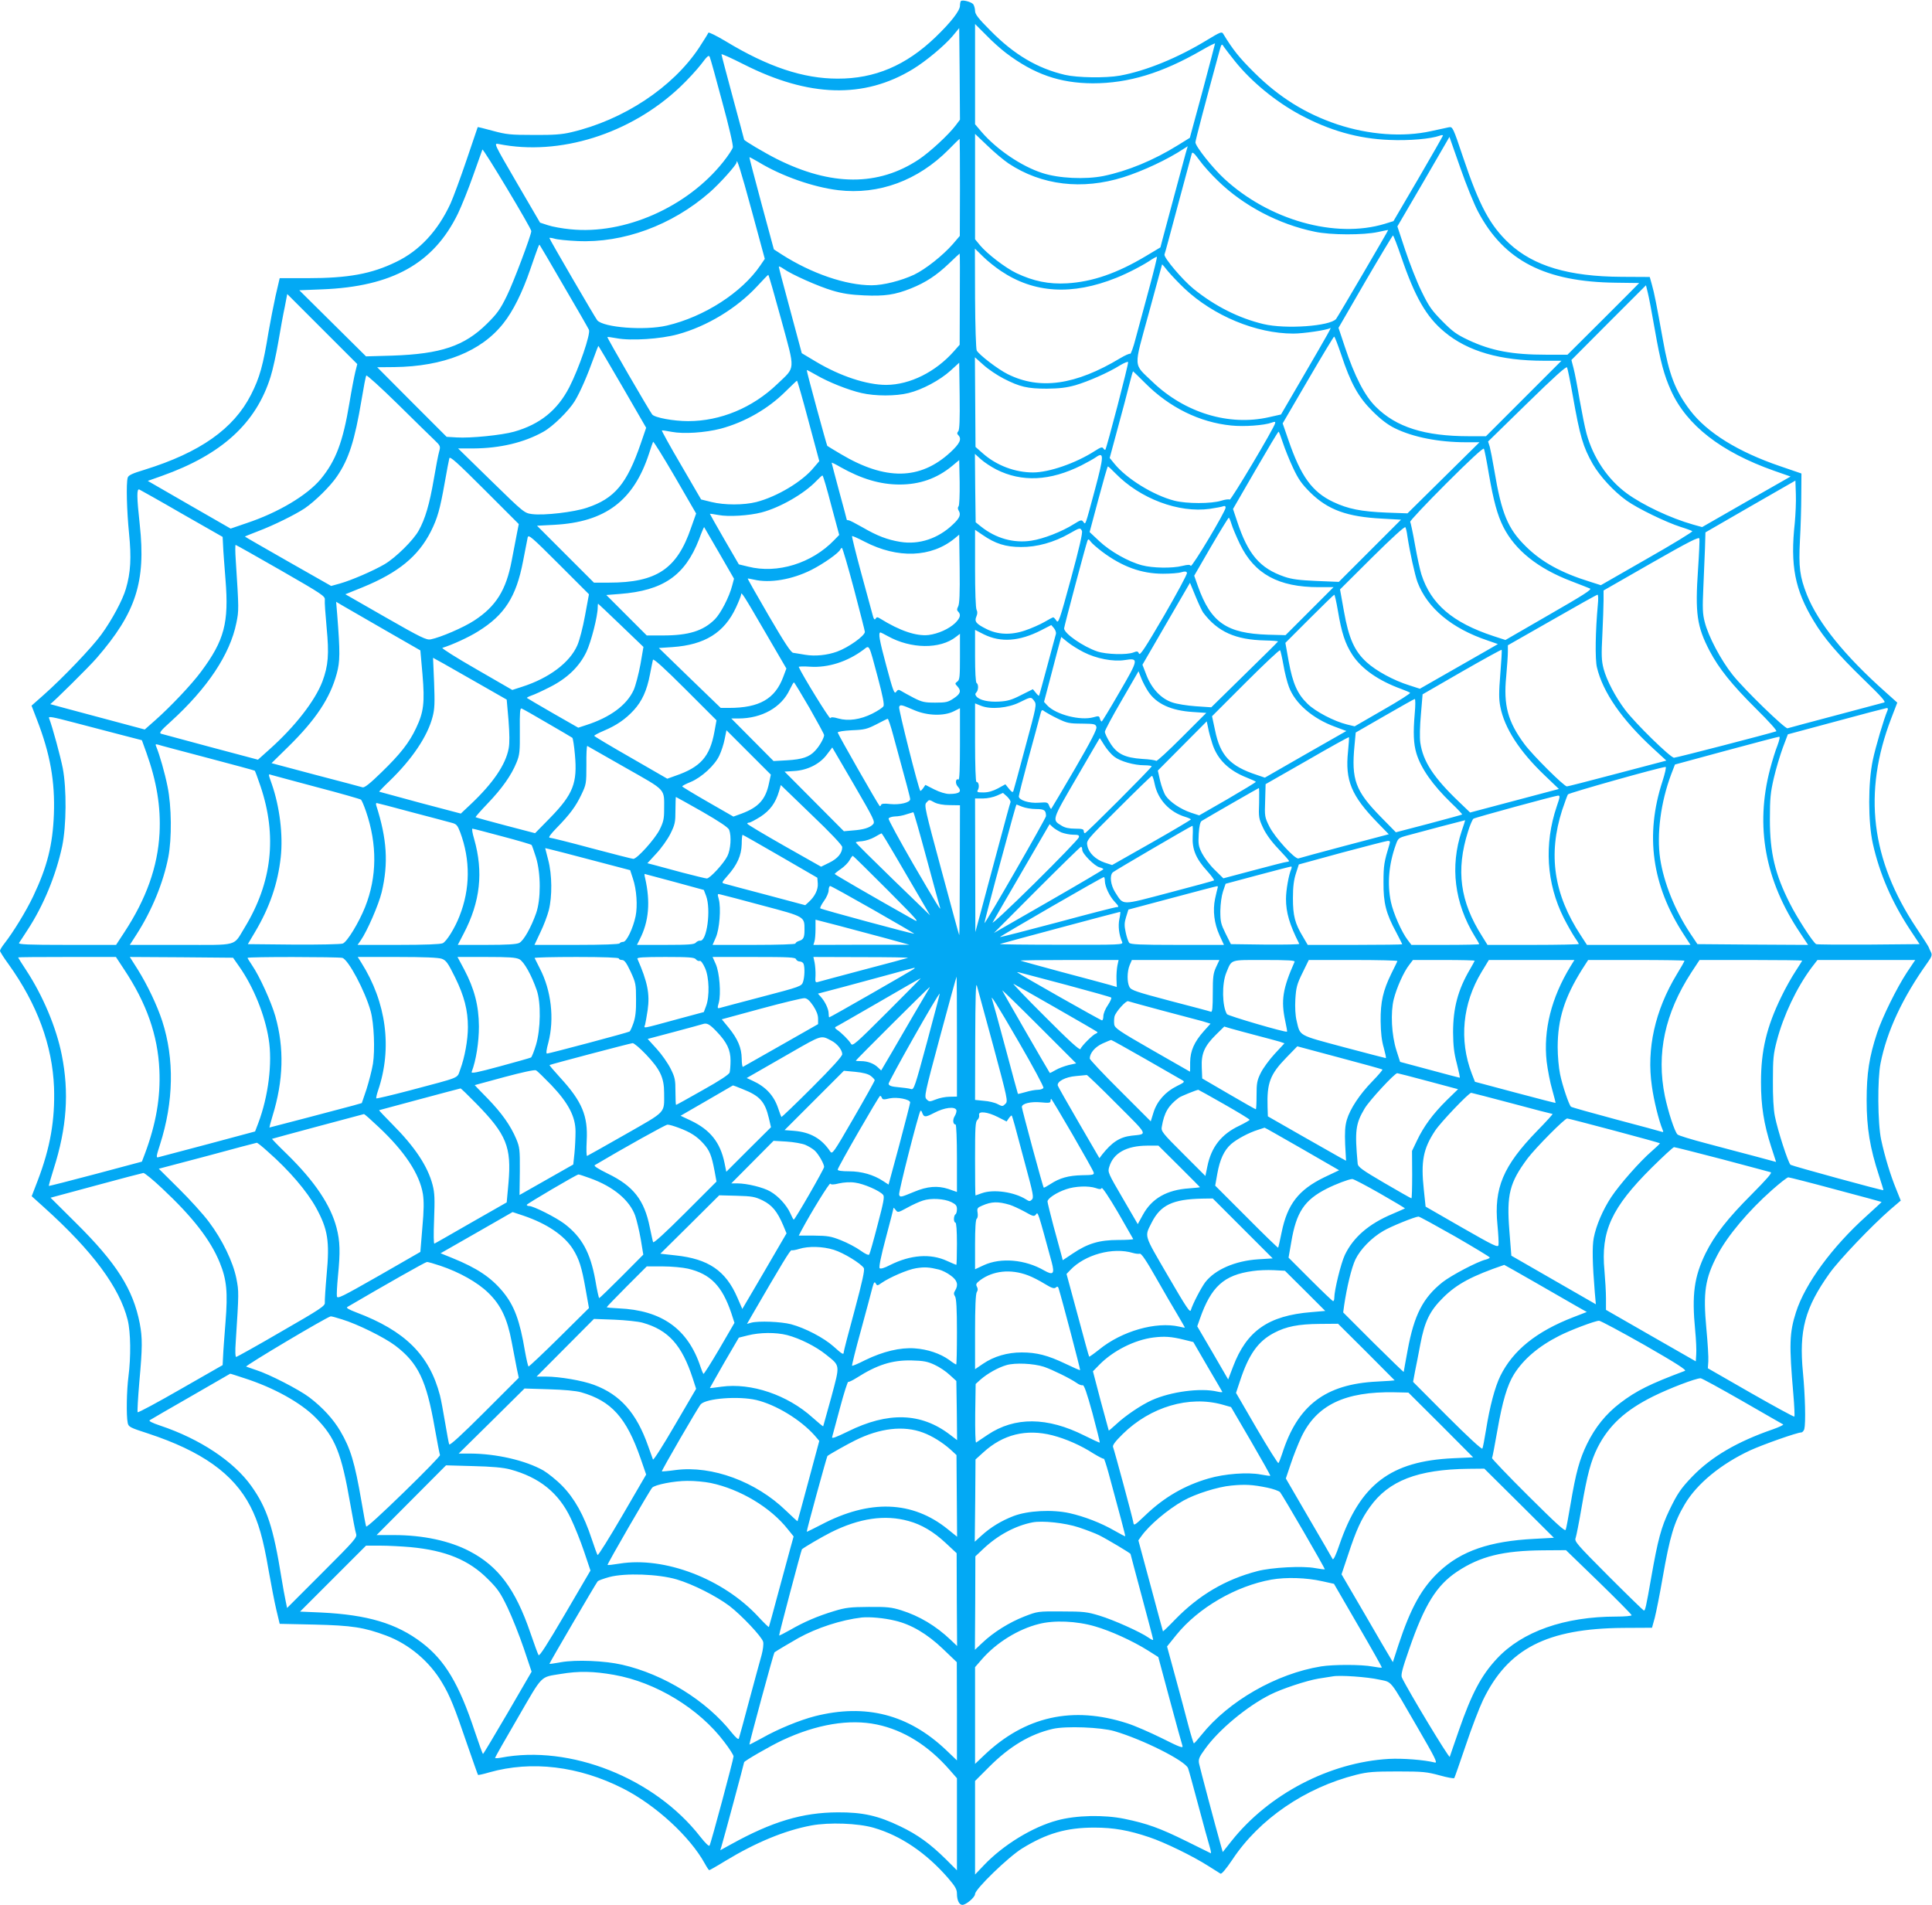 <?xml version="1.0" standalone="no"?>
<!DOCTYPE svg PUBLIC "-//W3C//DTD SVG 20010904//EN"
 "http://www.w3.org/TR/2001/REC-SVG-20010904/DTD/svg10.dtd">
<svg version="1.0" xmlns="http://www.w3.org/2000/svg"
 width="1280pt" height="1262pt" viewBox="0 0 1280 1262"
 preserveAspectRatio="xMidYMid meet">
<g transform="translate(0,1262) scale(0.1,-0.1)"
fill="#03a9f4" stroke="none">
<path d="M6366 12613 c-3 -4 -6 -18 -6 -31 0 -33 -61 -111 -163 -209 -195
-187 -402 -275 -648 -274 -227 0 -461 78 -740 247 -62 37 -114 63 -116 57 -2
-6 -30 -51 -62 -100 -174 -262 -500 -478 -846 -559 -62 -15 -118 -19 -250 -18
-153 0 -180 3 -269 27 -54 15 -100 26 -101 25 -1 -2 -34 -100 -74 -218 -40
-118 -88 -248 -106 -288 -84 -182 -206 -313 -360 -387 -164 -80 -318 -108
-591 -108 l-181 0 -27 -116 c-14 -64 -35 -172 -47 -241 -36 -221 -58 -301
-116 -415 -115 -226 -338 -383 -705 -497 -83 -25 -108 -37 -112 -53 -11 -38
-6 -220 9 -369 16 -160 11 -259 -21 -367 -21 -73 -92 -206 -162 -302 -61 -85
-257 -290 -385 -403 l-78 -69 35 -91 c89 -229 121 -412 113 -629 -8 -204 -44
-347 -137 -543 -47 -99 -133 -239 -191 -313 -16 -20 -29 -42 -29 -48 0 -6 25
-46 56 -88 191 -266 291 -539 302 -818 7 -216 -25 -398 -108 -616 l-40 -104
82 -74 c321 -289 500 -530 554 -746 20 -81 22 -244 5 -375 -12 -90 -15 -259
-5 -306 5 -27 14 -32 135 -71 355 -117 566 -266 678 -483 53 -103 85 -214 120
-420 17 -96 40 -216 52 -266 l22 -92 231 -5 c249 -6 327 -18 475 -73 150 -56
287 -171 370 -312 52 -86 83 -164 166 -408 38 -109 70 -201 72 -203 1 -2 35 5
75 17 280 79 592 42 886 -107 216 -110 443 -318 542 -498 13 -24 26 -43 29
-43 3 0 51 27 106 61 203 123 394 202 570 235 119 22 309 15 413 -15 180 -52
349 -167 494 -334 47 -55 58 -74 58 -103 0 -43 15 -74 36 -74 25 0 84 51 84
72 0 32 221 246 312 302 162 100 294 138 478 138 129 0 229 -18 365 -64 104
-35 288 -125 390 -190 39 -24 75 -47 81 -51 8 -4 37 31 79 93 178 269 483 477
821 562 76 19 116 22 274 22 168 0 193 -3 278 -26 50 -14 94 -22 97 -18 3 5
37 102 76 217 38 114 90 249 114 299 165 342 423 475 930 479 l190 1 18 65 c9
35 33 154 52 264 49 280 76 369 147 489 80 136 240 267 433 357 85 39 312 119
339 119 7 0 16 10 20 22 10 40 6 218 -9 375 -27 279 13 428 176 657 65 91 279
315 403 423 l69 59 -30 75 c-38 92 -76 217 -100 329 -23 108 -25 400 -4 505
42 213 146 436 311 667 29 41 32 51 23 70 -7 13 -13 28 -15 33 -2 6 -38 62
-80 125 -303 454 -357 898 -168 1391 l40 104 -77 69 c-273 243 -447 459 -522
646 -47 120 -55 181 -46 359 5 86 9 221 9 300 l1 144 -140 48 c-279 95 -485
222 -598 371 -99 131 -139 235 -181 473 -41 227 -56 305 -72 360 l-14 50 -187
1 c-350 2 -581 71 -744 221 -127 119 -198 250 -305 569 -67 200 -70 205 -94
201 -14 -3 -68 -15 -120 -26 -186 -41 -412 -24 -620 45 -211 71 -385 179 -551
344 -99 98 -141 151 -205 256 -9 16 -19 12 -105 -40 -196 -120 -408 -206 -579
-237 -95 -17 -282 -14 -364 5 -183 43 -337 134 -493 292 -82 82 -103 110 -103
132 0 15 -6 35 -12 44 -14 16 -71 31 -82 21z m299 -344 c186 -141 357 -200
575 -201 237 0 460 68 723 220 48 28 87 47 87 44 0 -4 -38 -146 -83 -316 l-84
-309 -79 -49 c-161 -100 -333 -171 -493 -204 -121 -24 -297 -16 -406 20 -137
44 -302 156 -401 271 l-44 52 0 332 0 332 73 -73 c39 -41 99 -94 132 -119z
m-332 -478 c-48 -64 -173 -179 -245 -227 -269 -179 -581 -178 -942 3 -83 42
-216 121 -216 128 0 2 -34 128 -75 280 -41 152 -75 280 -75 285 0 5 66 -25
147 -66 432 -219 798 -229 1121 -32 87 53 209 155 264 220 l43 52 3 -303 2
-304 -27 -36z m1850 422 c108 -134 267 -265 428 -352 197 -106 387 -160 593
-168 132 -6 277 7 334 28 12 5 22 5 22 1 -1 -4 -74 -133 -164 -287 l-164 -280
-58 -18 c-327 -99 -766 24 -1064 300 -77 71 -190 214 -190 240 0 13 66 264
157 597 16 59 17 59 32 35 9 -13 42 -56 74 -96z m-3398 -268 c43 -157 74 -289
70 -302 -3 -12 -31 -55 -63 -95 -239 -301 -655 -484 -1013 -447 -53 5 -120 17
-149 27 l-52 17 -154 264 c-153 263 -153 263 -121 257 403 -81 873 66 1202
377 50 47 112 115 140 151 41 55 51 63 57 49 5 -10 42 -144 83 -298z m1897
-408 c219 -145 487 -177 761 -91 129 41 292 117 399 188 l27 17 -14 -48 c-7
-26 -41 -151 -75 -278 -34 -126 -69 -256 -77 -287 l-15 -57 -97 -58 c-191
-114 -354 -170 -521 -180 -121 -7 -223 14 -335 67 -74 35 -196 129 -243 186
l-32 39 0 349 0 349 83 -79 c45 -44 108 -96 139 -117z m3111 -320 c172 -325
445 -465 914 -470 84 -1 153 -2 153 -2 0 -1 -107 -108 -237 -238 l-238 -237
-140 0 c-226 0 -364 26 -514 96 -81 38 -107 57 -176 127 -70 71 -89 98 -137
197 -31 63 -79 186 -108 273 l-52 157 173 296 172 297 72 -205 c39 -112 92
-243 118 -291z m-3433 161 l-1 -321 -47 -55 c-65 -74 -179 -165 -256 -202 -86
-40 -204 -70 -281 -70 -171 0 -398 78 -594 203 l-54 35 -82 303 c-45 167 -81
305 -80 307 1 2 29 -13 61 -32 153 -93 362 -166 528 -186 268 -32 528 64 731
269 38 39 71 71 73 71 1 0 2 -145 2 -322z m-2840 -289 c0 -26 -120 -345 -162
-429 -43 -88 -63 -117 -132 -185 -150 -148 -305 -200 -626 -211 l-175 -5 -221
219 -221 219 151 6 c464 18 739 171 900 502 24 50 69 162 100 250 31 88 59
166 62 174 4 12 324 -521 324 -540z m4549 333 c169 -165 403 -288 641 -337
105 -23 325 -23 420 -2 36 8 66 14 67 13 2 -2 -333 -574 -345 -589 -40 -48
-335 -69 -481 -34 -164 39 -322 119 -463 233 -73 59 -199 208 -193 228 3 6 43
155 90 331 47 176 88 328 91 338 4 13 16 3 51 -45 25 -35 80 -96 122 -136z
m-3088 -200 l86 -317 -30 -44 c-122 -179 -371 -340 -619 -398 -147 -34 -419
-13 -461 35 -15 19 -317 537 -317 545 0 3 15 1 33 -4 17 -6 86 -13 153 -16
303 -14 625 104 874 321 67 58 180 184 180 200 0 35 26 -46 101 -322z m4303
-305 c90 -264 166 -397 286 -496 154 -129 370 -191 660 -191 l115 0 -250 -250
-250 -250 -112 0 c-294 0 -483 60 -618 195 -74 73 -141 204 -205 397 l-42 126
177 306 c98 168 181 306 184 306 3 0 28 -64 55 -143z m-5549 -192 c87 -148
162 -279 167 -290 12 -27 -66 -255 -130 -380 -79 -153 -194 -246 -366 -295
-82 -23 -289 -44 -381 -38 l-66 4 -230 230 -230 231 113 1 c327 4 577 104 723
290 64 80 126 205 178 357 52 150 58 167 62 163 2 -2 74 -124 160 -273z m2896
100 c220 -148 472 -163 764 -46 80 32 185 87 238 124 16 10 30 17 32 15 2 -2
-22 -101 -54 -218 -32 -118 -71 -263 -87 -322 -15 -59 -32 -104 -36 -102 -5 3
-34 -10 -66 -29 -296 -178 -532 -212 -745 -106 -65 32 -190 128 -206 157 -5
10 -10 161 -11 347 l-1 328 53 -52 c29 -29 83 -72 119 -96z m-272 -187 l-1
-302 -38 -43 c-121 -137 -291 -222 -448 -223 -130 0 -306 58 -468 155 l-92 55
-22 82 c-12 46 -46 173 -76 283 -30 109 -54 203 -54 208 0 4 13 -1 30 -13 53
-38 233 -118 325 -145 67 -20 121 -28 210 -32 138 -6 204 4 310 46 99 40 169
86 252 165 37 36 69 65 71 66 2 0 2 -136 1 -302z m1487 72 c194 -183 477 -300
723 -300 66 0 222 23 243 36 12 8 0 -14 -191 -342 l-134 -230 -80 -18 c-265
-60 -557 29 -771 234 -130 125 -127 82 -25 455 48 176 88 322 88 323 1 2 18
-18 39 -45 22 -26 70 -77 108 -113z m-2670 -208 c94 -346 96 -309 -27 -427
-164 -157 -376 -245 -590 -245 -97 0 -221 23 -238 44 -17 21 -301 510 -297
513 1 2 29 -2 62 -8 94 -18 291 -5 404 26 194 53 390 172 525 317 39 42 72 77
75 77 3 1 41 -133 86 -297z m5788 -68 c37 -212 61 -300 107 -402 104 -230 332
-407 683 -531 l109 -38 -293 -167 -293 -168 -61 17 c-148 42 -331 128 -439
207 -126 93 -222 236 -266 396 -11 40 -31 142 -46 226 -14 84 -32 178 -40 207
l-14 54 247 248 247 247 12 -49 c7 -26 28 -138 47 -247z m-8610 -278 c-7 -28
-25 -121 -39 -206 -43 -258 -90 -383 -191 -505 -90 -107 -281 -221 -488 -290
l-108 -37 -275 158 -274 158 93 33 c397 141 625 349 721 658 14 44 37 148 51
230 14 83 33 188 43 233 l16 84 232 -232 232 -232 -13 -52z m6531 117 c64
-194 115 -285 209 -378 55 -55 102 -90 147 -112 122 -60 292 -93 472 -93 l89
0 -238 -235 -239 -236 -140 5 c-167 7 -254 24 -353 71 -139 66 -214 170 -296
410 l-38 110 168 288 c92 158 170 287 173 287 4 0 24 -53 46 -117z m-4760
-217 l156 -270 -36 -105 c-92 -267 -173 -364 -357 -425 -86 -29 -282 -52 -362
-42 -52 7 -53 7 -272 221 l-219 214 101 0 c177 1 336 39 463 110 64 35 170
140 209 204 37 61 84 170 127 290 15 43 29 77 30 75 2 -2 74 -124 160 -272z
m2524 56 c107 -55 159 -67 286 -67 84 1 129 6 190 23 85 25 218 83 296 132 27
16 51 26 53 21 5 -8 -142 -570 -151 -581 -2 -2 -8 2 -13 9 -7 12 -18 8 -57
-17 -126 -81 -303 -142 -409 -142 -119 0 -241 46 -331 125 l-50 44 -2 297 -2
297 57 -51 c32 -29 92 -69 133 -90z m-300 -349 c-9 -10 -9 -17 -1 -25 26 -26
12 -56 -53 -116 -200 -183 -429 -186 -725 -10 -47 28 -87 52 -89 54 -4 4 -139
498 -136 502 1 2 29 -13 62 -32 80 -47 213 -100 301 -120 91 -21 227 -21 311
0 91 22 208 85 278 148 l58 53 3 -220 c2 -157 -1 -224 -9 -234z m4071 236 c48
-273 68 -339 133 -454 48 -82 138 -180 223 -241 74 -53 262 -144 359 -175 39
-12 73 -25 77 -28 4 -4 -130 -86 -299 -182 l-307 -176 -72 23 c-188 58 -320
130 -425 234 -120 118 -161 218 -209 505 -11 66 -25 136 -30 155 l-11 35 258
252 c179 175 260 248 265 239 4 -7 21 -91 38 -187z m-2833 83 c160 -161 360
-260 570 -281 86 -9 220 1 268 19 21 8 26 7 23 -4 -7 -33 -294 -514 -301 -506
-5 4 -30 1 -55 -7 -66 -21 -231 -21 -312 0 -139 36 -317 146 -397 245 l-31 38
54 200 c30 109 64 238 76 287 12 48 23 87 25 87 1 0 37 -35 80 -78z m-4710
-376 c41 -39 42 -43 33 -76 -6 -19 -22 -102 -36 -185 -28 -164 -57 -263 -100
-340 -35 -64 -153 -180 -226 -223 -73 -43 -221 -107 -296 -128 l-58 -16 -285
162 c-156 89 -285 163 -286 165 -2 1 36 16 85 35 104 39 249 111 312 153 68
47 168 145 212 210 79 115 118 238 163 506 14 85 28 159 32 163 3 5 96 -79
207 -188 110 -109 220 -216 243 -238z m2479 127 l72 -268 -36 -42 c-75 -93
-245 -194 -381 -229 -84 -21 -211 -21 -297 0 l-69 17 -132 227 c-73 124 -130
228 -128 230 1 2 31 -2 65 -9 79 -15 220 -6 325 21 160 43 315 132 430 247 39
38 72 70 75 71 3 1 37 -118 76 -265z m3143 -145 c13 -40 43 -115 67 -166 36
-77 57 -107 116 -166 117 -114 242 -160 476 -172 l124 -7 -206 -206 -206 -206
-147 6 c-114 5 -163 11 -213 28 -163 56 -242 148 -314 368 l-27 81 148 256
c81 140 150 256 154 256 3 0 15 -33 28 -72z m-3921 -566 c-93 -272 -229 -362
-543 -362 l-100 0 -188 188 -189 189 114 6 c338 18 526 159 628 472 12 39 25
74 27 78 3 4 68 -101 145 -233 l140 -242 -34 -96z m5286 358 c31 -178 56 -271
96 -351 78 -154 229 -275 449 -359 58 -23 115 -44 125 -49 15 -6 -43 -43 -271
-174 l-289 -167 -80 26 c-270 89 -414 212 -477 409 -9 28 -28 115 -42 194 -14
80 -29 149 -32 154 -3 5 104 119 238 253 155 155 246 239 250 231 4 -6 19 -82
33 -167z m-3264 30 c170 -86 357 -77 565 27 39 20 82 44 96 54 54 38 53 9 -6
-212 -68 -252 -62 -236 -78 -216 -11 15 -17 13 -62 -15 -79 -50 -202 -98 -282
-110 -117 -18 -235 15 -333 93 l-36 29 -3 227 -2 226 40 -36 c22 -20 68 -50
101 -67z m-3176 -428 c-7 -37 -22 -116 -34 -177 -37 -195 -104 -302 -248 -396
-70 -46 -223 -112 -289 -125 -28 -5 -64 12 -298 146 l-267 153 114 46 c237 97
369 205 453 371 43 86 60 145 91 320 14 80 28 153 31 164 4 15 50 -26 233
-209 l227 -227 -13 -66z m2927 184 c-6 -7 -6 -17 -1 -26 18 -28 10 -51 -36
-94 -98 -94 -224 -136 -349 -116 -85 14 -152 39 -250 96 -44 25 -86 47 -92 47
-7 0 -13 2 -13 4 0 1 -22 86 -50 187 -27 101 -50 187 -50 190 0 3 27 -10 59
-29 139 -78 263 -115 391 -115 134 0 247 40 347 122 l48 40 3 -147 c1 -85 -2
-152 -7 -159z m1039 218 c164 -168 419 -264 626 -235 39 6 79 13 88 17 10 4
16 1 16 -9 0 -25 -223 -398 -231 -386 -5 9 -18 9 -55 0 -67 -17 -197 -15 -268
4 -91 24 -209 91 -282 159 l-65 61 58 217 c32 120 60 218 63 218 3 0 26 -21
50 -46z m-1883 -211 l53 -197 -33 -34 c-148 -154 -377 -225 -570 -176 l-62 15
-97 167 c-53 92 -96 168 -95 168 1 1 27 -2 57 -8 67 -13 204 -4 285 17 123 32
283 124 364 209 19 20 37 36 40 36 4 0 30 -89 58 -197z m6384 -116 c-31 -284
0 -444 126 -652 67 -112 160 -221 327 -383 120 -116 152 -152 139 -156 -10 -3
-155 -41 -323 -86 -168 -44 -310 -83 -317 -85 -16 -5 -281 251 -363 353 -79
99 -162 256 -186 352 -14 54 -15 92 -9 225 4 88 9 207 11 264 l3 104 298 172
298 171 3 -90 c2 -50 -2 -135 -7 -189z m-10686 60 l270 -154 3 -59 c1 -33 9
-133 16 -224 23 -286 -7 -402 -162 -610 -62 -84 -201 -231 -305 -323 l-68 -60
-314 84 c-173 46 -313 84 -312 84 20 13 260 250 307 305 261 301 327 505 286
884 -20 183 -21 240 -3 233 6 -3 134 -74 282 -160z m6954 -69 c7 -24 32 -83
56 -133 96 -198 255 -285 522 -285 l98 0 -159 -159 -159 -159 -116 3 c-274 9
-378 80 -464 320 l-25 71 111 192 c62 106 115 192 118 192 3 0 11 -19 18 -42z
m1165 -78 c16 -107 50 -259 67 -306 65 -172 226 -307 464 -387 l69 -24 -69
-40 c-39 -22 -155 -89 -259 -148 l-189 -108 -71 23 c-103 32 -220 96 -282 153
-80 73 -118 157 -150 337 l-26 145 213 212 c133 132 216 207 220 200 4 -7 10
-32 13 -57z m-4559 -114 l98 -170 -12 -45 c-19 -75 -76 -185 -115 -224 -77
-77 -174 -107 -344 -107 l-107 0 -134 134 -134 134 89 7 c288 22 432 122 525
361 17 47 33 83 34 82 1 -2 46 -79 100 -172z m2403 147 c6 -12 -17 -112 -73
-318 -75 -275 -83 -298 -96 -277 -8 12 -17 22 -21 22 -4 0 -30 -14 -59 -31
-28 -16 -86 -42 -128 -56 -94 -32 -182 -28 -258 11 -66 33 -79 49 -64 82 7 17
8 31 1 44 -6 11 -10 122 -10 275 l0 255 50 -34 c84 -58 153 -80 255 -80 104
-1 219 31 320 89 70 40 72 40 83 18z m-3292 -561 c-14 -78 -37 -166 -51 -197
-50 -115 -188 -218 -366 -275 l-65 -21 -239 138 c-131 75 -232 139 -224 141
63 19 177 71 238 110 174 108 251 228 296 462 14 74 28 146 31 159 5 22 25 5
206 -176 l200 -200 -26 -141z m2472 60 c-9 -17 -9 -25 0 -34 20 -20 14 -42
-20 -76 -41 -39 -113 -71 -176 -79 -81 -9 -191 28 -321 109 -18 11 -23 11 -30
-1 -7 -11 -13 -2 -21 30 -7 24 -41 150 -76 279 -35 129 -61 236 -59 238 2 3
40 -14 84 -37 218 -113 441 -105 596 22 l30 25 3 -226 c2 -163 -1 -233 -10
-250z m4902 247 c-20 -293 -8 -379 77 -542 62 -117 147 -223 305 -380 89 -88
144 -149 136 -152 -52 -17 -661 -175 -677 -175 -24 0 -257 228 -324 317 -65
86 -123 197 -143 273 -14 55 -15 89 -8 225 4 88 8 190 8 227 l0 66 316 181
c252 144 316 176 319 163 2 -9 -2 -101 -9 -203z m-3948 116 c132 -99 260 -146
403 -146 50 0 104 4 122 10 24 7 33 6 37 -4 3 -8 -66 -135 -152 -284 -127
-217 -159 -266 -166 -251 -7 16 -13 17 -35 8 -44 -18 -180 -14 -241 6 -94 32
-220 119 -220 153 0 12 144 553 155 582 5 11 9 10 20 -6 8 -12 43 -42 77 -68z
m-5441 -124 c275 -158 294 -171 291 -195 -2 -15 4 -97 12 -184 17 -178 11
-251 -28 -357 -49 -128 -181 -298 -350 -449 l-77 -69 -312 83 c-172 46 -320
86 -330 89 -14 5 -2 21 64 80 244 222 393 446 435 654 17 83 17 89 -4 415 -4
56 -4 102 -1 102 3 0 138 -76 300 -169z m3797 -124 c39 -149 72 -277 72 -283
0 -26 -109 -104 -184 -131 -66 -24 -146 -32 -211 -21 -33 6 -69 11 -80 13 -14
1 -57 66 -162 246 -78 134 -141 245 -139 246 1 1 19 -2 41 -7 105 -25 252 0
380 64 81 41 185 114 193 137 2 5 7 9 10 9 4 0 40 -123 80 -273z m2313 -155
c96 -128 215 -181 411 -185 48 -1 87 -4 85 -7 -1 -3 -101 -102 -222 -220
l-220 -216 -103 7 c-56 4 -126 15 -154 25 -74 24 -137 90 -172 180 l-27 70
157 271 158 272 37 -90 c20 -49 43 -97 50 -107z m-2902 -129 l141 -242 -21
-56 c-54 -145 -158 -205 -359 -205 l-55 0 -205 198 -205 199 91 6 c214 15 343
96 420 262 19 41 34 79 34 86 0 23 16 -2 159 -248z m3795 140 c24 -144 48
-218 95 -290 61 -94 174 -173 326 -228 28 -10 53 -21 57 -25 5 -3 -76 -55
-180 -114 l-187 -108 -50 12 c-86 21 -210 86 -262 137 -68 66 -98 135 -125
281 l-22 123 159 159 c88 88 162 160 165 160 3 0 14 -48 24 -107z m1722 40
c-16 -173 -19 -360 -6 -414 39 -165 166 -348 373 -538 l87 -80 -38 -10 c-20
-5 -166 -44 -323 -85 -158 -42 -292 -76 -298 -76 -19 0 -228 208 -281 280
-110 148 -140 257 -121 448 6 66 11 140 11 164 l0 43 293 167 c160 92 296 168
301 168 5 0 6 -30 2 -67z m-8036 -167 l235 -135 14 -158 c16 -188 8 -251 -42
-356 -46 -98 -105 -173 -231 -295 -75 -73 -111 -102 -124 -98 -9 3 -149 40
-310 82 l-293 78 112 110 c182 179 276 321 320 483 22 81 23 138 3 392 l-7 84
44 -26 c24 -14 150 -86 279 -161z m1564 31 l149 -143 -20 -116 c-12 -64 -32
-141 -45 -170 -46 -100 -156 -181 -315 -232 l-52 -17 -168 96 c-92 53 -170 99
-172 101 -2 2 11 9 30 16 19 6 73 31 120 55 116 58 197 136 244 234 32 68 75
237 75 295 0 13 1 24 3 24 1 0 69 -64 151 -143z m2882 -56 c-3 -9 -28 -104
-57 -211 -29 -107 -53 -197 -55 -199 -2 -2 -12 7 -22 20 l-19 23 -78 -39 c-62
-32 -90 -40 -145 -43 -72 -4 -130 9 -151 34 -9 11 -9 18 -1 26 15 15 16 55 2
63 -6 4 -10 75 -10 179 l0 173 59 -30 c112 -55 235 -46 378 27 l68 35 18 -21
c9 -11 15 -28 13 -37z m-1115 -15 c154 -86 348 -88 453 -5 l26 20 0 -152 c0
-133 -2 -153 -17 -164 -17 -13 -17 -14 0 -32 27 -30 21 -50 -25 -80 -37 -25
-51 -28 -122 -28 -71 0 -88 4 -143 32 -34 18 -71 38 -82 45 -17 11 -23 10 -34
-6 -12 -16 -20 5 -66 177 -45 167 -54 217 -37 217 2 0 23 -11 47 -24z m1297
-106 c86 -44 197 -65 274 -53 94 15 93 7 -36 -214 -61 -106 -114 -193 -117
-193 -4 0 -9 9 -12 19 -4 18 -9 19 -43 9 -87 -24 -248 18 -305 78 l-22 24 48
182 c26 101 52 198 57 216 l9 32 42 -34 c23 -19 70 -48 105 -66z m-1362 -169
c32 -120 44 -180 37 -190 -5 -9 -38 -31 -74 -49 -78 -39 -158 -51 -225 -32
-34 10 -48 10 -53 2 -5 -8 -185 284 -209 339 -2 4 32 5 75 2 119 -8 247 33
353 112 42 31 34 48 96 -184z m2687 84 c8 -49 25 -116 37 -147 41 -109 157
-209 305 -263 l75 -28 -270 -154 -270 -155 -53 18 c-177 58 -243 128 -277 296
l-20 93 222 222 c123 123 225 219 229 215 3 -4 13 -47 22 -97z m1437 -59 c-10
-124 -10 -168 0 -218 27 -141 127 -296 294 -455 l94 -90 -294 -78 -294 -78
-72 69 c-171 163 -240 270 -258 393 -5 33 -3 112 4 189 l11 132 260 150 c143
82 261 147 264 145 2 -3 -2 -74 -9 -159z m-6758 -71 l175 -100 12 -136 c7 -93
8 -152 1 -188 -20 -107 -103 -229 -251 -369 l-66 -62 -269 71 c-148 40 -270
73 -272 74 -1 1 29 33 69 71 150 145 252 297 285 425 14 53 15 92 10 228 l-7
163 69 -38 c38 -22 147 -84 244 -139z m1551 -314 c-30 -164 -92 -234 -259
-291 l-53 -19 -241 139 c-133 76 -242 141 -243 145 -1 3 28 19 64 34 83 35
143 76 198 136 55 60 87 131 107 236 9 46 18 91 20 98 3 10 78 -58 213 -193
l208 -208 -14 -77z m2874 268 c54 -82 152 -127 296 -136 l89 -6 -163 -163
c-90 -90 -166 -160 -169 -155 -3 4 -44 11 -92 13 -117 8 -170 34 -215 109 -18
29 -33 61 -33 71 0 9 50 103 112 209 l111 192 18 -46 c10 -26 31 -65 46 -88z
m-2244 -109 c53 -93 97 -174 97 -180 0 -19 -31 -74 -59 -103 -38 -42 -85 -58
-186 -64 l-90 -5 -140 141 -140 141 47 0 c155 0 285 73 340 191 13 27 25 48
28 48 3 0 49 -76 103 -169z m1489 46 c17 -23 15 -33 -58 -302 -41 -154 -77
-286 -80 -294 -4 -12 -11 -8 -29 14 l-24 30 -49 -27 c-34 -18 -65 -27 -96 -27
-43 0 -46 2 -36 19 10 21 4 51 -11 51 -5 0 -9 114 -9 260 l0 260 40 -16 c64
-26 179 -15 255 23 75 37 76 38 97 9z m2521 -83 c-11 -128 -8 -200 11 -264 30
-99 107 -209 230 -328 42 -40 75 -75 73 -77 -1 -2 -101 -29 -221 -61 l-218
-57 -102 104 c-166 170 -194 245 -172 471 l8 86 191 110 c106 61 196 112 200
112 5 1 5 -43 0 -96z m-3313 21 c85 -36 193 -39 258 -7 l42 21 0 -239 c0 -159
-3 -238 -10 -234 -18 11 -23 -25 -6 -44 32 -35 15 -51 -55 -51 -24 0 -63 12
-99 30 l-59 30 -15 -22 c-9 -12 -17 -20 -19 -17 -12 14 -145 541 -140 555 7
18 12 17 103 -22z m-2433 -85 c87 -50 161 -94 165 -97 4 -4 12 -54 17 -112 17
-187 -11 -261 -164 -418 l-100 -102 -195 51 c-107 28 -197 53 -199 55 -2 2 34
43 80 91 95 99 157 187 191 271 21 51 23 72 22 210 -1 125 1 152 12 148 8 -3
85 -46 171 -97z m8878 84 c-24 -56 -79 -242 -97 -328 -32 -149 -32 -410 0
-554 45 -201 126 -387 247 -571 l63 -95 -337 -3 c-185 -1 -342 0 -348 3 -18 6
-128 176 -175 270 -98 193 -132 336 -132 555 0 142 4 180 26 275 14 61 41 150
59 200 l34 90 320 86 c176 48 326 87 334 88 9 1 11 -5 6 -16z m-5495 -55 c58
-28 75 -32 157 -32 86 -1 92 -3 97 -23 4 -15 -36 -93 -144 -279 -83 -142 -153
-260 -155 -262 -2 -3 -9 6 -14 20 -9 23 -13 24 -68 20 -66 -5 -133 17 -133 42
0 9 29 123 64 253 36 131 70 257 76 281 11 43 12 43 33 27 12 -8 51 -30 87
-47z m-6213 -105 l143 -37 30 -83 c68 -190 96 -358 87 -533 -12 -223 -88 -435
-233 -656 l-55 -84 -325 0 c-258 0 -324 3 -318 13 5 6 30 46 57 87 105 160
188 362 229 554 28 136 30 378 4 516 -16 80 -68 273 -91 332 -6 14 21 9 162
-28 92 -24 232 -61 310 -81z m5121 -5 c94 -343 112 -411 112 -423 0 -22 -67
-38 -131 -32 -41 5 -59 3 -62 -6 -2 -6 -6 -10 -9 -7 -13 13 -278 478 -278 487
0 6 38 12 94 15 83 3 101 8 162 39 38 20 72 37 75 37 4 1 21 -49 37 -110z
m2114 -55 c33 -104 109 -178 229 -225 33 -13 59 -25 59 -28 0 -3 -84 -54 -187
-114 l-188 -108 -55 18 c-70 24 -138 70 -167 112 -12 18 -28 63 -37 100 l-15
67 162 163 162 163 9 -43 c4 -24 17 -71 28 -105z m-2937 -261 c-22 -108 -69
-160 -181 -202 l-55 -20 -169 97 c-94 54 -170 100 -170 103 0 4 25 17 55 29
73 30 162 112 191 176 13 27 29 76 35 108 l12 59 147 -147 147 -147 -12 -56z
m3836 209 c-20 -192 22 -293 196 -472 l74 -76 -292 -77 c-161 -43 -299 -80
-306 -83 -22 -9 -158 140 -193 211 -31 62 -32 68 -28 173 l3 108 275 157 c150
87 275 156 277 154 2 -1 -1 -44 -6 -95z m2845 40 c-13 -32 -35 -103 -49 -157
-99 -378 -34 -737 199 -1084 l53 -80 -366 2 -367 3 -47 70 c-102 153 -176 337
-200 496 -24 163 4 375 73 559 l25 65 339 92 c186 50 344 92 351 92 7 1 3 -20
-11 -58z m-4459 1 c17 -27 46 -61 65 -75 40 -31 132 -57 200 -57 26 0 48 -3
48 -7 0 -10 -433 -443 -442 -443 -5 0 -8 7 -8 15 0 12 -13 15 -57 15 -40 0
-68 6 -90 20 -64 39 -66 33 100 318 84 144 152 262 153 262 1 0 15 -22 31 -48z
m-5942 -83 c171 -45 311 -83 313 -85 2 -1 19 -47 38 -103 111 -329 77 -637
-105 -936 -78 -127 -33 -115 -423 -115 l-338 0 45 70 c102 159 177 343 210
511 24 123 22 338 -5 468 -18 90 -52 209 -75 265 -7 15 -4 17 11 13 10 -4 159
-43 329 -88z m2767 -64 c278 -158 258 -136 258 -281 0 -59 -5 -81 -30 -131
-32 -63 -149 -193 -174 -193 -8 0 -132 32 -276 70 -144 39 -269 70 -278 70
-11 0 5 23 44 63 90 92 129 145 166 223 32 67 33 73 33 197 -1 70 2 126 6 125
3 -2 116 -66 251 -143z m1642 -376 c-21 -23 -64 -36 -136 -41 l-57 -5 -196
197 -197 198 64 4 c88 5 171 47 217 110 l35 46 143 -245 c134 -231 142 -247
127 -264z m5230 284 c-116 -355 -70 -688 140 -1012 l46 -71 -343 0 -343 0 -41
63 c-179 272 -218 536 -123 831 17 50 34 97 38 103 6 10 610 180 647 182 6 1
-4 -43 -21 -96z m-8915 -38 c157 -41 289 -79 293 -83 5 -5 20 -40 33 -78 75
-219 73 -434 -6 -633 -42 -105 -119 -231 -148 -242 -12 -5 -159 -8 -326 -7
l-303 3 48 81 c97 163 151 322 170 495 16 148 -7 334 -59 484 -25 71 -25 68
-3 61 9 -3 145 -39 301 -81z m5551 21 c21 -103 99 -187 203 -218 20 -6 37 -14
37 -17 -1 -3 -118 -73 -261 -154 l-261 -148 -49 16 c-61 21 -106 64 -115 112
-7 36 -7 36 207 249 118 118 217 214 221 214 4 0 12 -24 18 -54z m-2070 -418
c0 -40 -30 -76 -85 -103 l-55 -27 -244 138 c-135 77 -245 142 -245 147 -1 4 5
7 12 7 8 0 41 18 75 39 64 42 100 91 123 168 l12 42 203 -196 c127 -121 204
-203 204 -215z m2762 292 c-4 -94 -2 -104 26 -164 19 -41 55 -91 101 -139 39
-41 71 -77 71 -81 0 -3 -6 -6 -14 -6 -8 0 -106 -25 -218 -55 l-203 -54 -58 57
c-32 31 -69 81 -84 110 -23 46 -25 61 -21 129 3 50 10 78 19 84 75 45 375 217
379 218 3 1 3 -44 2 -99z m-1647 6 c-3 -6 -39 -139 -81 -296 -42 -157 -94
-348 -114 -425 l-38 -140 -1 443 -1 442 53 0 c29 0 70 9 92 19 l40 18 27 -24
c14 -14 25 -30 23 -37z m3619 -28 c-85 -251 -69 -510 47 -741 23 -45 55 -101
70 -124 16 -23 29 -44 29 -47 0 -3 -136 -6 -302 -6 l-303 0 -36 58 c-146 229
-174 437 -93 693 13 43 30 81 36 85 14 9 536 151 560 153 15 1 14 -7 -8 -71z
m-5662 -35 c116 -67 173 -105 179 -121 16 -43 10 -130 -12 -174 -25 -50 -116
-148 -136 -148 -8 0 -81 18 -162 39 -80 22 -165 45 -189 51 l-43 11 59 64 c33
35 75 94 94 132 30 61 33 76 33 155 0 49 2 88 3 88 2 0 80 -44 174 -97z m1541
60 c20 -10 57 -17 99 -17 l68 -1 -1 -435 c0 -239 -2 -430 -4 -425 -3 6 -56
201 -119 435 -106 392 -114 426 -99 442 20 22 17 22 56 1z m-3465 -64 c125
-33 244 -64 264 -70 32 -8 39 -16 57 -63 68 -183 67 -375 -5 -556 -30 -78 -86
-168 -111 -179 -15 -7 -121 -11 -294 -11 l-270 0 21 30 c41 58 119 236 139
320 45 190 35 352 -36 573 -3 9 -2 17 2 17 3 0 108 -27 233 -61z m4045 36 c20
-8 61 -15 91 -15 55 0 66 -8 66 -47 0 -14 -402 -714 -408 -709 -1 2 32 129 73
282 117 432 137 504 140 504 1 0 19 -7 38 -15z m-635 -339 c45 -167 85 -312
88 -322 16 -44 -19 13 -177 284 -91 158 -164 292 -162 299 3 7 22 13 42 14 20
0 54 6 76 14 22 7 42 13 46 14 3 1 42 -136 87 -303z m3546 178 c-78 -234 -48
-477 86 -696 17 -26 30 -50 30 -53 0 -3 -101 -5 -224 -5 l-225 0 -25 33 c-40
52 -95 177 -111 252 -25 120 -14 248 32 377 16 45 18 47 77 63 34 9 133 35
221 59 88 23 161 42 162 42 0 -1 -9 -33 -23 -72z m-2652 -9 c21 -8 56 -15 78
-15 34 0 41 -3 38 -17 -2 -10 -135 -148 -297 -308 -166 -164 -286 -275 -274
-255 10 19 100 173 198 342 l179 308 21 -20 c11 -10 37 -26 57 -35z m870 -24
c-5 -87 21 -150 97 -233 28 -31 48 -59 44 -61 -4 -3 -138 -39 -297 -81 -327
-86 -300 -86 -358 3 -30 48 -38 111 -15 132 12 11 517 306 527 308 3 1 4 -30
2 -68z m-4575 -2 c103 -27 191 -53 195 -57 3 -4 16 -41 29 -82 33 -108 33
-278 1 -370 -33 -94 -83 -183 -112 -197 -17 -9 -83 -13 -216 -13 l-191 0 39
75 c110 210 132 408 69 628 -11 37 -16 67 -11 67 5 0 93 -23 197 -51z m2609
-136 c51 -87 122 -209 159 -272 l67 -115 -246 238 c-135 131 -246 241 -246
245 0 3 19 7 41 8 23 2 60 14 83 27 22 13 43 24 46 25 3 1 46 -70 96 -156z
m-766 4 l245 -142 3 -38 c3 -40 -19 -86 -60 -123 l-23 -21 -255 68 c-140 37
-265 70 -278 74 -23 6 -22 7 18 53 64 72 92 135 94 209 0 35 3 63 6 62 3 0
115 -64 250 -142z m4036 81 c-36 -118 -40 -141 -40 -253 -1 -137 16 -206 85
-333 21 -41 39 -75 39 -78 0 -2 -141 -4 -313 -4 l-313 0 -31 53 c-54 89 -67
140 -67 257 0 76 6 121 20 164 l19 59 285 78 c157 42 293 77 304 78 15 1 17
-4 12 -21z m-2036 -38 c0 -26 81 -107 114 -116 14 -3 26 -9 26 -13 0 -3 -163
-99 -363 -214 l-362 -208 285 286 c157 157 288 285 292 285 5 0 8 -9 8 -20z
m-3250 -68 l255 -67 18 -55 c25 -73 32 -183 18 -250 -17 -81 -60 -170 -82
-170 -10 0 -21 -4 -24 -10 -4 -6 -110 -10 -285 -10 l-279 0 39 83 c22 45 47
111 56 147 23 91 22 235 -4 333 l-20 78 26 -6 c15 -3 142 -36 282 -73z m1960
-198 c200 -201 219 -223 170 -195 -270 152 -520 297 -520 301 1 3 19 18 41 33
22 15 48 41 57 57 9 17 19 30 22 30 3 0 106 -102 230 -226z m2675 139 c-17
-39 -35 -141 -35 -198 0 -90 23 -170 88 -298 2 -4 -99 -6 -225 -5 l-228 3 -35
70 c-31 63 -35 78 -35 150 1 48 8 100 18 130 l17 50 213 57 c116 31 216 57
221 57 4 1 5 -7 1 -16z m-4086 -86 l194 -53 15 -39 c34 -91 5 -305 -40 -297
-8 1 -21 -5 -28 -13 -10 -12 -45 -15 -201 -15 l-189 0 19 38 c60 117 71 247
35 405 -4 15 -5 27 -3 27 2 -1 91 -24 198 -53z m2851 6 c1 -37 31 -101 64
-136 30 -32 31 -37 12 -37 -8 0 -184 -45 -391 -101 -207 -55 -378 -99 -380
-97 -4 3 675 396 688 397 4 1 7 -11 7 -26z m-1535 -190 c151 -86 274 -158 272
-159 -4 -4 -616 161 -622 168 -4 3 7 25 24 49 17 23 31 55 31 71 0 15 5 28 10
28 6 0 134 -71 285 -157z m2282 144 c-2 -7 -10 -39 -17 -72 -16 -78 -6 -163
30 -242 l29 -63 -308 0 c-251 0 -311 3 -320 14 -6 8 -17 39 -23 69 -10 46 -9
64 3 103 l15 48 289 77 c160 43 294 78 299 78 4 1 6 -5 3 -12z m-3012 -117
c279 -74 275 -72 275 -160 0 -52 -7 -65 -37 -74 -13 -4 -23 -12 -23 -17 0 -5
-111 -9 -274 -9 l-275 0 21 48 c25 55 36 196 20 255 -10 37 -10 37 16 30 15
-3 140 -36 277 -73z m2361 -89 c-9 -47 -3 -103 19 -153 7 -17 -16 -18 -406
-17 -228 0 -409 2 -404 5 10 4 785 212 796 213 3 1 1 -21 -5 -48z m-1551 -126
l160 -44 -318 0 -318 -1 7 23 c4 12 7 49 7 83 l0 61 151 -39 c83 -22 223 -60
311 -83z m-5043 -207 c149 -224 224 -437 234 -668 8 -179 -22 -355 -95 -551
l-21 -55 -307 -82 c-169 -45 -308 -80 -309 -79 -2 2 12 51 31 111 88 275 104
509 54 758 -36 181 -125 392 -236 561 -29 44 -53 82 -53 84 0 2 146 3 324 3
l324 0 54 -82z m764 17 c94 -134 169 -320 194 -478 26 -157 -2 -381 -69 -558
l-21 -55 -313 -84 c-171 -45 -320 -85 -329 -87 -14 -4 -13 7 12 84 91 284 96
567 15 818 -34 104 -98 239 -163 343 l-52 82 342 -2 342 -3 42 -60z m682 59
c40 -11 151 -220 188 -354 22 -81 29 -255 15 -347 -7 -43 -27 -119 -43 -170
l-31 -91 -56 -16 c-78 -21 -552 -146 -556 -146 -1 0 8 35 21 78 72 233 78 449
18 660 -27 94 -105 266 -154 337 -16 24 -30 46 -30 49 0 8 599 7 628 0z m659
-6 c29 -11 40 -26 88 -123 61 -124 85 -218 85 -330 0 -84 -21 -201 -51 -281
-23 -61 12 -46 -337 -139 -118 -31 -216 -54 -219 -52 -2 3 3 27 12 53 95 280
55 583 -111 846 l-24 38 262 0 c180 0 272 -4 295 -12z m514 -3 c31 -17 80
-104 115 -205 29 -83 26 -259 -5 -363 -13 -43 -28 -80 -33 -83 -5 -3 -97 -29
-204 -58 -155 -42 -194 -50 -189 -37 29 75 48 196 48 301 -1 138 -30 249 -98
378 l-44 82 190 0 c151 0 196 -3 220 -15z m659 5 c0 -5 9 -10 21 -10 16 0 29
-18 57 -77 34 -74 36 -84 36 -183 1 -77 -4 -119 -17 -157 -10 -29 -22 -55 -26
-57 -10 -7 -533 -146 -547 -146 -7 0 -4 26 9 73 41 157 19 346 -56 490 -17 34
-33 65 -35 70 -2 4 123 7 277 7 181 0 281 -4 281 -10z m510 -5 c7 -9 19 -14
26 -11 7 3 21 -16 35 -47 28 -62 31 -188 7 -252 l-15 -40 -171 -46 c-250 -68
-226 -64 -218 -37 3 13 11 56 17 97 15 107 -1 186 -68 339 -4 9 37 12 185 12
159 0 192 -3 202 -15z m664 0 c3 -8 14 -15 25 -15 10 0 22 -7 25 -16 9 -24 7
-88 -4 -120 -10 -28 -17 -31 -273 -98 -144 -38 -270 -71 -279 -74 -15 -4 -16
0 -6 34 16 60 5 201 -20 257 l-21 47 273 0 c234 0 275 -2 280 -15z m741 9 c-5
-2 -138 -38 -295 -79 -157 -42 -293 -78 -302 -81 -16 -5 -18 1 -15 43 1 26 -2
65 -6 86 l-8 37 318 -1 c175 0 314 -2 308 -5z m1388 -51 c-4 -21 -7 -61 -6
-90 l2 -52 -47 14 c-26 7 -168 46 -317 85 -148 40 -272 74 -274 76 -2 2 143 4
323 4 l327 0 -8 -37z m654 -10 c-19 -41 -22 -65 -22 -174 0 -93 -3 -125 -12
-122 -6 3 -128 35 -270 72 -227 60 -259 71 -270 92 -17 32 -16 102 1 144 l15
35 290 0 290 0 -22 -47z m520 35 c-79 -178 -91 -256 -62 -392 8 -38 14 -70 12
-71 -9 -7 -391 105 -398 116 -32 52 -35 202 -4 276 37 89 20 83 251 83 161 0
205 -3 201 -12z m681 5 c-1 -5 -20 -42 -40 -83 -55 -113 -72 -187 -71 -315 1
-77 7 -130 21 -177 10 -38 17 -68 13 -68 -3 0 -129 33 -280 73 -305 82 -286
71 -311 176 -8 33 -11 88 -8 141 5 77 10 99 47 174 l42 86 295 0 c163 0 294
-3 292 -7z m512 2 c0 -2 -14 -27 -30 -55 -81 -137 -113 -259 -113 -420 1 -88
6 -136 25 -207 13 -51 22 -93 19 -93 -3 0 -94 24 -201 53 l-194 52 -24 75
c-33 103 -40 252 -18 340 19 76 66 181 102 227 l25 33 205 0 c112 0 204 -2
204 -5z m635 -37 c-127 -208 -181 -423 -158 -631 7 -56 23 -140 37 -187 13
-47 23 -86 22 -87 -1 -1 -122 30 -268 69 l-266 71 -21 54 c-85 222 -62 464 65
674 l48 79 284 0 283 0 -26 -42z m755 37 c0 -4 -23 -45 -52 -92 -143 -237
-200 -492 -164 -738 13 -96 46 -229 71 -289 7 -15 5 -18 -6 -14 -8 3 -145 40
-304 82 -160 43 -293 80 -297 84 -14 14 -57 141 -72 215 -9 42 -16 122 -16
179 0 187 46 331 162 516 l40 62 319 0 c175 0 319 -2 319 -5z m780 1 c0 -1
-20 -34 -45 -72 -25 -38 -68 -114 -94 -169 -97 -199 -134 -355 -134 -565 0
-156 19 -277 67 -426 l33 -102 -141 38 c-78 20 -222 59 -321 85 -99 26 -185
52 -191 59 -19 18 -62 150 -84 255 -57 281 0 548 176 819 l54 82 340 0 c187 0
340 -2 340 -4z m694 -78 c-67 -102 -163 -296 -198 -402 -52 -158 -69 -267 -69
-446 0 -184 22 -316 82 -499 17 -52 30 -95 29 -96 -5 -4 -603 160 -615 168
-15 10 -86 229 -104 322 -9 43 -14 134 -13 235 0 145 3 177 26 265 44 168 131
351 229 483 l40 52 324 0 324 0 -55 -82z m-6579 23 c-12 -10 -554 -321 -561
-321 -2 0 -4 11 -4 25 0 30 -24 80 -52 111 l-19 21 178 47 c98 27 241 65 318
86 164 45 151 42 140 31z m1010 -106 c160 -43 293 -80 297 -84 4 -3 -6 -26
-22 -50 -17 -24 -30 -57 -30 -73 0 -15 -4 -28 -9 -28 -9 0 -549 306 -561 318
-3 2 4 2 15 -1 11 -3 151 -40 310 -82z m-725 -342 l0 -398 -48 -1 c-27 0 -68
-8 -92 -18 -41 -16 -44 -16 -61 1 -17 17 -13 36 89 415 59 219 108 398 110
398 1 0 2 -179 2 -397z m-463 160 c-209 -209 -229 -226 -239 -208 -13 23 -64
74 -93 93 -11 7 -15 15 -10 18 6 2 134 76 285 163 151 88 277 160 280 160 3 1
-98 -101 -223 -226z m704 -223 c95 -354 98 -366 80 -383 -18 -18 -20 -18 -51
-2 -18 10 -60 20 -92 22 l-58 6 1 396 c1 282 4 386 11 361 5 -19 54 -199 109
-400z m419 250 c146 -83 267 -154 270 -157 3 -3 -2 -8 -10 -11 -19 -6 -95 -82
-102 -102 -4 -10 -76 55 -234 214 -126 125 -220 224 -209 218 11 -6 139 -78
285 -162z m-852 118 c-8 -13 -50 -84 -93 -158 -43 -74 -109 -188 -147 -253
l-70 -119 -21 20 c-28 27 -70 42 -113 42 -19 0 -34 1 -34 3 0 5 484 487 489
487 2 0 -3 -10 -11 -22z m932 -494 c-27 -7 -66 -21 -86 -33 -20 -12 -38 -21
-39 -19 -10 14 -315 542 -315 547 0 3 110 -104 245 -239 l245 -245 -50 -11z
m-938 153 c-81 -299 -87 -318 -106 -312 -12 4 -49 9 -83 12 -46 4 -62 9 -66
22 -3 13 332 606 339 598 1 -1 -37 -145 -84 -320z m-754 239 c21 -32 32 -60
32 -85 l0 -36 -246 -140 c-135 -77 -248 -141 -252 -143 -4 -1 -8 24 -8 55 -1
71 -26 130 -86 204 l-46 56 261 71 c144 39 273 70 287 69 18 -1 34 -16 58 -51z
m1365 -245 c91 -157 163 -291 160 -298 -3 -7 -20 -13 -37 -13 -18 0 -55 -7
-81 -15 -27 -8 -50 -13 -51 -12 -1 1 -38 137 -82 302 -44 165 -84 309 -88 320
-17 47 23 -15 179 -284z m947 214 c118 -31 239 -63 268 -71 l52 -16 -44 -49
c-64 -72 -90 -131 -91 -206 0 -35 0 -63 -1 -63 0 0 -112 64 -250 143 -225 129
-249 146 -252 171 -2 16 -1 39 2 52 8 31 76 106 90 101 7 -3 108 -30 226 -62z
m-2953 -138 c70 -73 93 -123 93 -194 0 -32 -3 -67 -6 -78 -3 -13 -65 -54 -178
-117 -95 -54 -174 -98 -177 -98 -2 0 -4 39 -4 88 0 78 -3 94 -32 152 -18 36
-59 95 -92 131 l-60 66 177 47 c97 26 182 49 187 51 28 10 46 0 92 -48z m3578
-27 c66 -17 135 -36 153 -41 l32 -11 -65 -70 c-35 -38 -77 -95 -92 -126 -25
-50 -28 -69 -28 -149 0 -51 -2 -93 -5 -92 -3 0 -84 46 -180 102 l-175 102 -3
74 c-4 91 18 141 95 217 l54 53 47 -14 c26 -7 101 -28 167 -45z m-2816 -35
c37 -19 71 -61 71 -89 0 -14 -65 -86 -200 -221 -109 -109 -201 -197 -203 -195
-2 3 -12 28 -21 56 -28 85 -82 144 -170 184 l-39 18 54 31 c30 17 140 80 244
140 202 116 194 113 264 76z m2083 -123 c123 -71 232 -133 242 -139 17 -10 13
-14 -38 -39 -75 -37 -131 -100 -154 -175 l-18 -58 -202 202 c-111 110 -202
207 -202 214 0 36 34 76 83 99 29 13 55 24 59 24 4 0 107 -58 230 -128z
m-3312 32 c94 -99 120 -154 120 -255 0 -137 19 -117 -256 -274 -135 -77 -249
-141 -254 -143 -5 -2 -6 41 -3 100 9 165 -30 260 -176 419 -40 44 -72 81 -70
83 8 5 534 144 550 145 9 1 49 -33 89 -75z m4879 -100 c2 -2 -27 -37 -66 -77
-86 -88 -148 -183 -170 -256 -12 -42 -14 -81 -11 -163 l6 -108 -44 24 c-24 14
-141 80 -259 147 l-215 123 -2 61 c-5 160 16 217 125 329 l72 74 280 -75 c154
-41 282 -76 284 -79z m-5506 -103 c113 -119 160 -209 160 -308 0 -38 -3 -102
-7 -143 l-8 -75 -178 -101 -178 -101 2 156 c1 146 -1 160 -24 216 -38 89 -95
170 -190 268 -47 48 -85 87 -85 88 0 0 88 24 195 53 120 32 201 50 211 45 9
-4 54 -49 102 -98z m2116 61 c14 -11 26 -23 26 -29 0 -5 -63 -118 -140 -251
-135 -234 -141 -241 -155 -220 -57 85 -131 127 -238 136 l-64 5 196 196 197
197 76 -7 c51 -5 85 -14 102 -27z m3693 -35 l198 -53 -76 -74 c-91 -90 -152
-173 -196 -266 l-33 -69 1 -157 c0 -87 -2 -158 -5 -157 -3 0 -84 46 -180 102
-147 86 -174 106 -176 127 -20 219 -14 265 46 366 32 54 199 234 216 234 4 0
97 -24 205 -53z m-2063 -151 c214 -214 206 -198 98 -210 -78 -9 -130 -43 -195
-125 l-18 -24 -136 234 c-75 129 -138 240 -140 247 -6 27 50 57 120 63 37 3
69 7 72 7 3 1 93 -85 199 -192z m-2480 99 c115 -45 149 -83 175 -193 l14 -60
-148 -147 -148 -148 -12 59 c-28 135 -94 218 -221 279 l-70 33 173 100 c95 55
173 101 174 101 0 1 29 -10 63 -24z m-1763 -97 c200 -204 233 -287 213 -523
l-12 -131 -235 -134 c-129 -74 -238 -137 -244 -139 -5 -2 -6 59 -2 160 5 137
4 175 -10 229 -32 123 -117 252 -269 404 -48 49 -87 89 -85 91 3 1 527 142
539 144 3 1 50 -45 105 -101z m4955 -4 c93 -53 169 -99 168 -103 0 -3 -31 -21
-68 -39 -119 -56 -186 -141 -212 -270 l-13 -63 -147 147 c-138 137 -147 150
-142 178 16 95 43 141 114 194 14 10 113 50 128 52 2 0 79 -43 172 -96z m1906
6 c144 -39 265 -70 269 -70 4 0 -42 -51 -102 -112 -226 -233 -287 -379 -263
-623 6 -62 9 -121 7 -133 -3 -19 -28 -7 -243 116 l-240 138 -12 114 c-20 185
-4 270 75 389 36 55 223 251 239 251 4 0 126 -32 270 -70z m-4174 36 c4 -11
14 -12 50 -3 50 11 137 -6 137 -27 0 -6 -32 -131 -71 -278 l-72 -266 -37 24
c-62 41 -142 64 -225 64 -49 0 -75 4 -75 11 0 15 273 488 281 489 4 0 9 -6 12
-14z m1262 -241 c75 -130 139 -243 141 -253 4 -15 -5 -17 -78 -18 -89 -2 -148
-18 -211 -60 -22 -14 -40 -24 -42 -22 -6 5 -145 521 -145 534 0 23 59 37 125
31 53 -5 65 -4 65 8 0 8 2 15 4 15 3 0 66 -106 141 -235z m-769 161 c3 -8 -2
-25 -10 -39 -16 -24 -13 -57 5 -57 5 0 9 -99 9 -223 l0 -224 -57 20 c-71 23
-139 18 -227 -19 -87 -36 -93 -38 -99 -19 -6 13 129 541 141 555 3 3 6 1 9 -5
14 -39 20 -40 84 -7 67 35 135 43 145 18z m274 -46 l59 -30 15 22 c9 12 17 20
19 17 2 -2 11 -31 20 -64 9 -33 41 -154 72 -269 50 -184 55 -210 42 -223 -13
-13 -18 -13 -38 0 -78 50 -216 70 -294 42 -22 -8 -41 -15 -42 -15 -2 0 -3 110
-3 244 0 209 2 245 16 257 8 7 13 21 11 31 -8 29 54 23 123 -12z m-4102 -66
c174 -163 272 -312 294 -445 7 -47 7 -105 -4 -224 l-13 -159 -275 -158 c-246
-140 -275 -155 -278 -136 -2 12 1 71 7 133 16 160 14 231 -9 320 -39 151 -145
309 -329 489 -56 54 -100 100 -99 101 3 2 599 162 609 164 4 1 47 -38 97 -85z
m8185 -24 c166 -44 302 -82 304 -84 2 -2 -22 -25 -53 -52 -78 -67 -213 -220
-270 -306 -55 -84 -99 -186 -115 -269 -11 -58 -9 -168 7 -362 l7 -78 -280 161
-280 161 -13 165 c-19 240 1 319 121 480 55 72 245 264 262 264 6 0 145 -36
310 -80z m-6196 18 c76 -28 120 -56 164 -105 40 -45 53 -75 73 -180 l13 -71
-208 -208 c-133 -133 -210 -203 -212 -193 -3 7 -12 52 -22 98 -36 181 -109
274 -279 356 -67 33 -94 51 -85 56 187 111 468 268 481 268 10 1 43 -9 75 -21z
m4129 -139 l246 -142 -99 -47 c-170 -83 -244 -178 -282 -365 -11 -53 -21 -99
-23 -101 -2 -2 -97 90 -210 204 l-207 207 14 79 c17 95 45 155 91 196 39 34
118 76 179 95 22 7 41 13 43 14 2 1 113 -63 248 -140z m-3290 26 c21 -9 49
-26 62 -38 25 -23 62 -88 62 -108 0 -14 -192 -348 -201 -349 -3 0 -13 19 -23
42 -24 53 -78 113 -132 144 -45 27 -155 54 -219 54 l-40 0 140 141 140 141 86
-5 c47 -3 104 -13 125 -22z m-3560 -46 c140 -123 257 -260 318 -370 78 -143
91 -221 70 -444 -8 -89 -13 -172 -12 -185 3 -21 -26 -41 -287 -191 -159 -93
-295 -168 -300 -169 -6 0 -8 36 -3 103 21 326 21 330 4 417 -22 110 -93 257
-182 375 -37 50 -127 149 -200 221 l-132 131 322 85 c176 48 324 87 327 87 4
1 38 -26 75 -60z m6037 -96 c75 -75 137 -137 137 -138 0 -2 -33 -5 -72 -8
-148 -10 -247 -67 -306 -175 l-34 -62 -100 172 c-97 166 -100 173 -89 207 27
92 114 140 251 141 l75 0 138 -137z m3596 47 c168 -45 313 -83 322 -86 12 -3
-24 -44 -126 -147 -159 -159 -245 -269 -305 -390 -76 -156 -92 -273 -69 -511
6 -61 9 -132 7 -158 l-3 -47 -297 170 -298 171 0 76 c0 42 -5 125 -10 183 -25
262 46 417 312 682 76 75 143 137 149 137 7 0 150 -36 318 -80z m-10335 -193
c203 -190 321 -342 382 -492 46 -113 54 -195 38 -395 -7 -91 -15 -192 -16
-225 l-3 -59 -278 -159 c-153 -88 -281 -157 -285 -153 -3 4 2 93 11 199 21
232 21 293 3 389 -44 226 -153 399 -425 668 l-166 165 300 81 c165 45 307 82
315 83 8 0 64 -45 124 -102z m2836 67 c153 -55 260 -144 298 -247 10 -29 27
-99 37 -156 l17 -103 -143 -144 c-79 -79 -146 -144 -149 -144 -3 0 -15 54 -26
120 -33 182 -89 284 -204 372 -57 43 -206 118 -234 118 -9 0 -16 3 -16 8 1 7
327 199 342 201 4 1 39 -11 78 -25z m8253 -75 c166 -44 302 -81 303 -82 1 -1
-45 -43 -101 -94 -226 -203 -406 -448 -466 -636 -44 -137 -46 -216 -18 -539 7
-81 10 -150 7 -153 -3 -3 -133 68 -289 157 l-284 163 3 46 c2 25 -4 123 -13
218 -22 239 -9 329 73 486 67 128 207 294 362 431 52 46 100 84 108 84 7 0
149 -36 315 -81z m-3022 -25 c93 -53 168 -98 167 -100 -2 -1 -39 -18 -84 -37
-155 -65 -258 -154 -314 -271 -26 -55 -70 -234 -70 -285 0 -12 -3 -21 -8 -21
-4 0 -72 65 -151 144 l-144 144 18 103 c33 198 87 279 235 354 59 30 146 63
169 64 7 1 89 -42 182 -95z m-3582 66 c32 7 73 10 106 5 56 -7 163 -53 186
-81 10 -12 3 -49 -37 -200 -26 -101 -51 -189 -55 -195 -4 -7 -26 3 -58 26 -29
21 -86 51 -129 68 -67 27 -90 30 -179 31 l-101 0 16 31 c68 127 188 321 193
313 5 -7 23 -7 58 2z m1701 -31 c24 -9 34 -9 39 0 4 6 49 -61 107 -160 54 -94
100 -174 102 -178 1 -3 -44 -6 -100 -6 -124 0 -202 -23 -301 -90 l-66 -44 -11
42 c-6 23 -29 107 -51 187 -21 80 -39 152 -39 160 0 20 60 60 123 81 60 21
149 24 197 8z m-2207 -82 c62 -31 97 -73 136 -165 l22 -53 -77 -132 c-42 -73
-108 -185 -146 -250 l-70 -119 -33 76 c-77 178 -192 256 -410 279 l-100 11
195 193 195 194 115 -3 c103 -3 121 -6 173 -31z m1250 -11 c30 -15 37 -24 37
-47 0 -15 -4 -31 -10 -34 -5 -3 -10 -17 -10 -31 0 -13 5 -24 10 -24 6 0 10
-53 10 -140 0 -77 -2 -140 -4 -140 -2 0 -30 12 -61 26 -110 51 -242 41 -378
-27 -38 -20 -63 -27 -69 -21 -6 6 8 78 41 201 28 105 51 194 51 198 0 4 6 -2
14 -13 14 -19 16 -18 77 15 34 19 80 40 103 47 53 18 141 13 189 -10z m1930
-174 l199 -199 -96 -6 c-153 -10 -286 -68 -351 -152 -29 -39 -84 -146 -95
-184 -5 -21 -28 13 -153 228 -161 277 -155 255 -107 351 59 117 140 155 335
159 l70 1 198 -198z m-1543 156 c19 -6 63 -26 98 -45 58 -33 64 -34 76 -18 13
18 12 20 104 -318 20 -76 10 -88 -50 -54 -126 73 -287 87 -400 35 l-58 -27 0
164 c0 109 4 166 11 171 6 4 9 20 6 39 -5 30 -2 34 31 48 62 27 104 28 182 5z
m-3222 -72 c156 -53 269 -130 327 -220 42 -67 59 -120 85 -268 l22 -124 -197
-195 c-108 -107 -200 -193 -203 -192 -4 1 -14 47 -24 101 -34 204 -71 303
-147 395 -79 95 -171 156 -333 222 l-79 32 238 136 c131 75 238 137 239 137 0
0 33 -11 72 -24z m6173 -138 c126 -73 229 -135 229 -139 0 -4 -12 -10 -27 -14
-55 -13 -229 -105 -285 -149 -131 -104 -189 -218 -232 -451 -14 -76 -26 -141
-26 -144 0 -3 -90 84 -201 194 l-200 200 6 45 c18 122 49 251 75 306 33 68
107 144 185 189 50 30 209 94 233 95 7 0 116 -60 243 -132z m-4117 -88 c65
-20 179 -90 199 -121 7 -12 -9 -86 -61 -280 -40 -146 -72 -270 -72 -277 0 -20
-9 -15 -68 38 -64 57 -188 122 -282 147 -67 17 -213 23 -263 10 l-28 -8 28 49
c203 350 259 442 267 439 6 -2 29 2 51 9 61 19 155 17 229 -6z m1982 -21 c17
-5 37 -7 45 -5 10 4 44 -46 109 -161 52 -91 116 -202 143 -246 26 -44 47 -81
47 -82 0 -2 -17 1 -37 6 -154 35 -380 -29 -531 -152 -35 -28 -65 -49 -66 -47
-2 1 -36 126 -76 275 l-74 273 24 25 c97 103 283 154 416 114z m-4588 -85
c125 -42 245 -109 316 -178 84 -81 127 -171 156 -326 12 -63 27 -143 34 -177
l13 -61 -228 -228 c-150 -150 -230 -223 -233 -213 -3 7 -15 73 -27 144 -12 72
-27 153 -34 180 -70 268 -231 428 -554 550 -50 19 -69 30 -60 36 251 147 517
298 527 298 8 1 48 -11 90 -25z m7253 -110 c112 -64 235 -135 273 -157 l69
-39 -88 -34 c-246 -95 -401 -220 -485 -390 -36 -74 -70 -202 -95 -359 -10 -60
-20 -115 -24 -122 -4 -7 -97 79 -233 215 l-226 227 13 70 c8 39 24 119 35 179
29 153 63 222 152 310 91 90 190 143 404 216 1 0 94 -52 205 -116z m-5613 91
c149 -35 226 -114 287 -294 l21 -65 -100 -172 c-56 -95 -103 -170 -106 -166
-3 4 -12 25 -19 47 -83 251 -257 375 -543 387 -43 2 -78 5 -78 8 0 3 60 64
132 137 l133 133 105 0 c58 0 133 -7 168 -15z m1663 -6 c20 -5 55 -22 77 -39
45 -32 53 -62 30 -100 -10 -16 -10 -24 0 -40 8 -14 12 -81 12 -235 0 -118 -2
-215 -5 -215 -3 0 -24 13 -46 30 -60 43 -143 71 -229 77 -96 7 -211 -21 -328
-78 -45 -23 -85 -40 -87 -37 -2 2 24 109 60 238 35 129 69 255 75 280 10 36
14 41 22 27 9 -16 11 -16 38 3 53 37 175 90 230 98 56 9 86 7 151 -9z m2426
-141 l133 -133 -92 -8 c-285 -23 -429 -124 -519 -362 l-32 -84 -102 176 -103
176 18 51 c74 212 159 289 348 315 37 6 100 8 141 6 l74 -4 134 -133z m-1837
103 c30 -11 80 -37 112 -57 46 -28 62 -33 73 -24 10 9 15 7 19 -7 23 -74 145
-538 142 -540 -2 -2 -45 17 -97 42 -117 56 -191 75 -290 75 -95 0 -184 -26
-256 -75 l-53 -36 0 246 c0 166 4 251 11 264 8 12 9 23 1 37 -8 15 -5 22 21
42 86 64 203 76 317 33z m-4544 -292 c102 -31 280 -119 353 -174 151 -115 206
-228 261 -544 17 -96 33 -177 35 -181 3 -5 -105 -116 -240 -247 -143 -139
-246 -234 -249 -226 -3 7 -17 81 -31 165 -45 260 -72 351 -141 468 -46 78
-116 155 -204 222 -67 51 -266 154 -355 182 -27 9 -56 19 -64 22 -12 4 536
330 560 333 4 1 38 -8 75 -20z m1991 -22 c171 -48 261 -148 333 -370 l22 -68
-141 -241 c-79 -136 -142 -235 -145 -227 -3 8 -17 48 -32 89 -77 219 -184 340
-358 405 -77 29 -229 55 -321 55 l-60 0 190 191 190 191 135 -5 c74 -3 159
-12 187 -20z m6640 -149 c209 -120 279 -165 266 -170 -232 -87 -321 -131 -430
-214 -94 -72 -164 -159 -218 -269 -50 -103 -74 -188 -110 -402 -14 -84 -28
-159 -32 -168 -4 -13 -63 41 -249 226 -134 133 -241 246 -239 249 3 4 18 85
35 181 34 195 66 303 111 375 63 100 163 185 299 254 74 38 236 99 264 100 10
0 146 -73 303 -162z m-1844 -45 c103 -103 187 -188 187 -188 0 -1 -53 -5 -117
-8 -342 -17 -526 -157 -628 -477 -10 -30 -21 -59 -25 -63 -3 -4 -68 99 -144
229 l-137 236 27 81 c57 173 118 260 224 316 81 43 162 59 305 60 l120 1 188
-187z m-3838 112 c84 -22 190 -75 257 -129 96 -77 94 -63 36 -281 -29 -104
-53 -192 -54 -194 -2 -2 -33 24 -70 57 -167 151 -407 232 -604 205 -41 -6 -76
-10 -77 -9 0 0 42 76 95 168 l97 166 60 15 c79 20 186 21 260 2z m2630 -31
l61 -15 94 -162 c52 -88 96 -164 98 -168 2 -4 -14 -3 -35 2 -109 25 -303 0
-431 -57 -69 -31 -174 -101 -236 -159 -27 -25 -50 -44 -50 -43 -1 2 -25 91
-54 198 l-51 195 42 43 c91 93 233 165 359 181 73 9 119 6 203 -15z m-1653
-166 c31 -14 76 -44 100 -67 l44 -40 3 -196 2 -196 -47 36 c-192 147 -411 153
-677 21 -78 -38 -107 -49 -104 -37 2 9 26 96 52 193 26 98 51 176 55 173 4 -2
29 10 56 27 135 86 235 118 364 115 79 -2 105 -7 152 -29z m724 -13 c56 -19
176 -78 217 -107 15 -11 33 -18 40 -15 9 3 28 -51 65 -186 28 -105 50 -192 48
-194 -1 -2 -47 19 -101 46 -246 124 -462 126 -642 5 -37 -25 -72 -48 -76 -51
-5 -3 -7 83 -6 192 l3 196 32 29 c47 41 117 80 172 96 58 17 180 11 248 -11z
m-5296 -76 c193 -62 372 -161 471 -261 130 -132 171 -234 229 -568 17 -96 34
-187 39 -201 8 -25 -6 -41 -224 -259 l-233 -233 -10 49 c-6 27 -18 94 -27 149
-54 336 -96 464 -200 610 -116 163 -340 312 -603 400 -54 18 -79 31 -70 36 7
5 130 76 273 158 143 82 260 150 260 150 1 1 43 -13 95 -30z m9922 -150 c145
-83 267 -154 272 -156 4 -3 -27 -18 -70 -33 -234 -81 -404 -180 -531 -311 -77
-80 -100 -114 -153 -224 -54 -113 -76 -194 -120 -445 -35 -200 -40 -220 -49
-220 -3 0 -109 103 -234 228 -213 214 -227 230 -218 253 5 14 23 106 40 205
37 217 61 304 105 393 75 148 185 249 371 341 105 52 277 118 312 119 6 1 130
-67 275 -150z m-7692 57 c200 -57 300 -167 394 -438 l37 -107 -157 -270 c-87
-149 -161 -268 -165 -263 -3 4 -21 52 -39 107 -52 158 -114 268 -195 351 -38
39 -95 84 -125 102 -119 67 -311 111 -483 112 l-78 0 218 215 218 216 160 -5
c101 -3 180 -10 215 -20z m5696 -216 l214 -215 -132 -6 c-414 -19 -616 -172
-754 -573 -23 -69 -40 -103 -45 -95 -4 8 -75 131 -159 274 l-151 260 32 95
c17 52 49 133 71 180 101 212 289 302 616 296 l93 -2 215 -214z m-4536 165
c131 -31 295 -131 388 -236 l30 -35 -71 -264 c-39 -146 -72 -266 -73 -268 -1
-2 -35 30 -77 70 -198 192 -489 300 -730 269 -49 -7 -91 -10 -92 -9 -4 4 243
430 258 445 38 39 249 55 367 28z m3090 -31 l56 -16 132 -226 c72 -124 130
-227 128 -229 -1 -2 -29 2 -62 8 -87 17 -242 5 -347 -26 -159 -46 -295 -125
-418 -243 -76 -72 -77 -72 -81 -45 -5 30 -124 471 -134 497 -4 11 15 37 64 85
184 181 441 257 662 195z m-1985 -185 c62 -23 129 -65 183 -113 l39 -36 2
-270 2 -271 -62 50 c-234 189 -517 199 -838 30 -52 -27 -95 -48 -96 -47 -3 4
133 499 137 502 18 14 136 80 183 103 164 82 322 100 450 52z m857 -18 c89
-23 188 -66 273 -121 35 -21 65 -37 68 -34 2 3 16 -39 31 -93 76 -279 113
-418 111 -421 -1 -1 -33 15 -71 37 -90 52 -200 94 -297 116 -116 26 -278 17
-372 -19 -81 -31 -153 -75 -213 -130 l-44 -40 3 273 2 272 52 47 c130 119 284
157 457 113z m-3592 -226 c193 -52 322 -155 402 -325 25 -52 65 -151 88 -220
l42 -125 -168 -287 c-120 -205 -171 -284 -176 -273 -5 8 -29 74 -54 147 -99
290 -213 442 -403 541 -132 69 -308 107 -501 107 l-115 0 230 231 230 231 180
-5 c126 -3 200 -10 245 -22z m6685 -224 l230 -229 -130 -7 c-295 -15 -484 -80
-630 -217 -115 -107 -188 -238 -270 -486 l-37 -114 -17 29 c-10 15 -86 146
-170 291 l-153 262 43 128 c54 165 88 239 145 318 124 174 316 249 654 253
l104 1 231 -229z m-5356 134 c195 -41 397 -162 511 -307 l38 -47 -23 -83 c-13
-46 -49 -180 -81 -298 -31 -118 -59 -217 -60 -219 -2 -2 -33 28 -70 68 -232
251 -621 400 -919 352 -42 -7 -78 -11 -80 -9 -4 4 281 497 296 512 18 20 147
45 231 45 48 1 118 -6 157 -14z m3688 -31 c39 -8 77 -22 84 -30 19 -24 300
-507 296 -511 -2 -1 -30 2 -63 8 -82 16 -290 5 -384 -20 -211 -55 -386 -158
-544 -320 -43 -45 -80 -80 -81 -79 -1 2 -38 138 -82 303 l-81 300 20 28 c52
73 172 175 278 235 80 45 229 92 318 100 91 9 142 6 239 -14z m-2377 -221 c85
-23 166 -71 245 -145 l73 -68 1 -307 2 -308 -43 41 c-98 93 -207 158 -328 196
-64 20 -95 23 -215 22 -122 -1 -152 -4 -230 -28 -106 -32 -198 -71 -291 -125
-38 -21 -70 -38 -72 -36 -3 2 147 568 151 571 23 18 131 81 192 112 188 94
358 119 515 75z m1127 -42 c51 -17 111 -40 135 -52 54 -27 208 -119 208 -124
0 -2 34 -129 75 -282 41 -152 75 -281 75 -286 0 -5 -13 1 -30 13 -52 37 -232
118 -325 146 -82 25 -105 28 -250 28 -160 1 -160 1 -250 -34 -99 -39 -204
-104 -278 -175 l-48 -45 2 309 1 310 53 50 c95 90 212 153 325 175 66 13 216
-3 307 -33z m-4426 -131 c232 -22 385 -85 510 -210 67 -66 85 -93 132 -191 30
-63 78 -184 107 -269 l52 -155 -158 -272 c-88 -150 -161 -273 -164 -273 -3 1
-27 67 -54 148 -105 317 -198 472 -351 589 -168 128 -360 185 -668 200 l-139
6 219 219 218 218 95 0 c52 0 143 -5 201 -10z m7872 -231 c119 -116 217 -215
217 -220 0 -5 -46 -9 -102 -9 -343 0 -623 -99 -790 -278 -104 -111 -168 -232
-253 -477 -30 -88 -58 -166 -60 -174 -5 -11 -278 442 -317 525 -8 17 2 56 47
185 102 296 181 425 319 517 152 101 303 139 571 141 l150 1 218 -211z m-6109
17 c108 -32 261 -110 348 -175 80 -61 216 -205 224 -238 4 -14 -1 -53 -10 -87
-10 -33 -46 -169 -82 -301 -35 -132 -66 -246 -69 -253 -3 -9 -20 6 -47 39
-167 212 -450 387 -726 450 -118 27 -305 34 -404 17 -43 -8 -78 -13 -78 -11 0
6 311 538 320 547 5 5 40 18 77 28 105 28 326 20 447 -16z m4277 -12 l77 -17
160 -276 c88 -151 159 -277 157 -279 -2 -2 -29 1 -61 7 -73 14 -259 14 -341 1
-297 -48 -614 -230 -793 -454 -25 -31 -47 -56 -50 -56 -3 0 -20 55 -38 123
-17 67 -56 211 -86 321 l-54 198 62 77 c145 179 394 324 630 366 97 17 232 13
337 -11z m-2831 -261 c107 -25 212 -87 316 -186 l93 -89 1 -325 0 -326 -72 69
c-249 236 -533 309 -869 224 -101 -26 -245 -85 -349 -144 -46 -25 -84 -45 -85
-44 -3 4 161 608 166 611 13 10 113 69 159 95 123 68 283 120 420 136 52 5
146 -3 220 -21z m1325 -38 c102 -29 251 -97 351 -160 l68 -43 76 -283 c42
-156 80 -294 84 -305 6 -18 -15 -11 -136 50 -79 39 -182 84 -230 99 -362 117
-677 46 -947 -211 l-61 -58 0 321 0 320 46 53 c95 109 240 199 377 233 100 26
250 20 372 -16z m-3187 -321 c278 -49 565 -224 731 -445 34 -44 61 -87 61 -95
0 -18 -149 -574 -159 -591 -4 -7 -27 15 -61 58 -303 390 -864 612 -1322 524
-21 -4 -38 -4 -38 -1 0 4 68 124 151 266 168 290 146 267 284 290 120 20 217
18 353 -6z m5067 -31 c91 -20 66 11 259 -322 112 -193 132 -232 113 -228 -72
18 -214 29 -307 24 -391 -23 -794 -233 -1041 -544 l-58 -73 -15 53 c-33 116
-136 504 -142 534 -5 27 0 42 39 95 90 127 279 284 433 361 77 39 241 93 319
106 39 6 81 13 95 15 48 9 229 -4 305 -21z m-3326 -298 c178 -37 341 -139 481
-299 l50 -57 0 -305 0 -305 -72 72 c-104 103 -188 164 -303 219 -147 71 -249
94 -415 93 -233 -1 -435 -61 -707 -212 l-71 -39 8 26 c10 31 150 550 150 557
0 8 173 108 252 145 228 107 446 143 627 105z m1574 -44 c188 -55 467 -195
488 -245 5 -12 35 -122 68 -246 33 -124 67 -247 75 -273 8 -26 11 -47 8 -45
-4 2 -77 38 -162 80 -176 87 -260 117 -410 148 -135 28 -321 24 -445 -10 -165
-44 -360 -164 -487 -298 l-58 -61 0 310 0 310 93 93 c137 137 271 217 422 252
87 20 318 11 408 -15z"/>
</g>
</svg>
